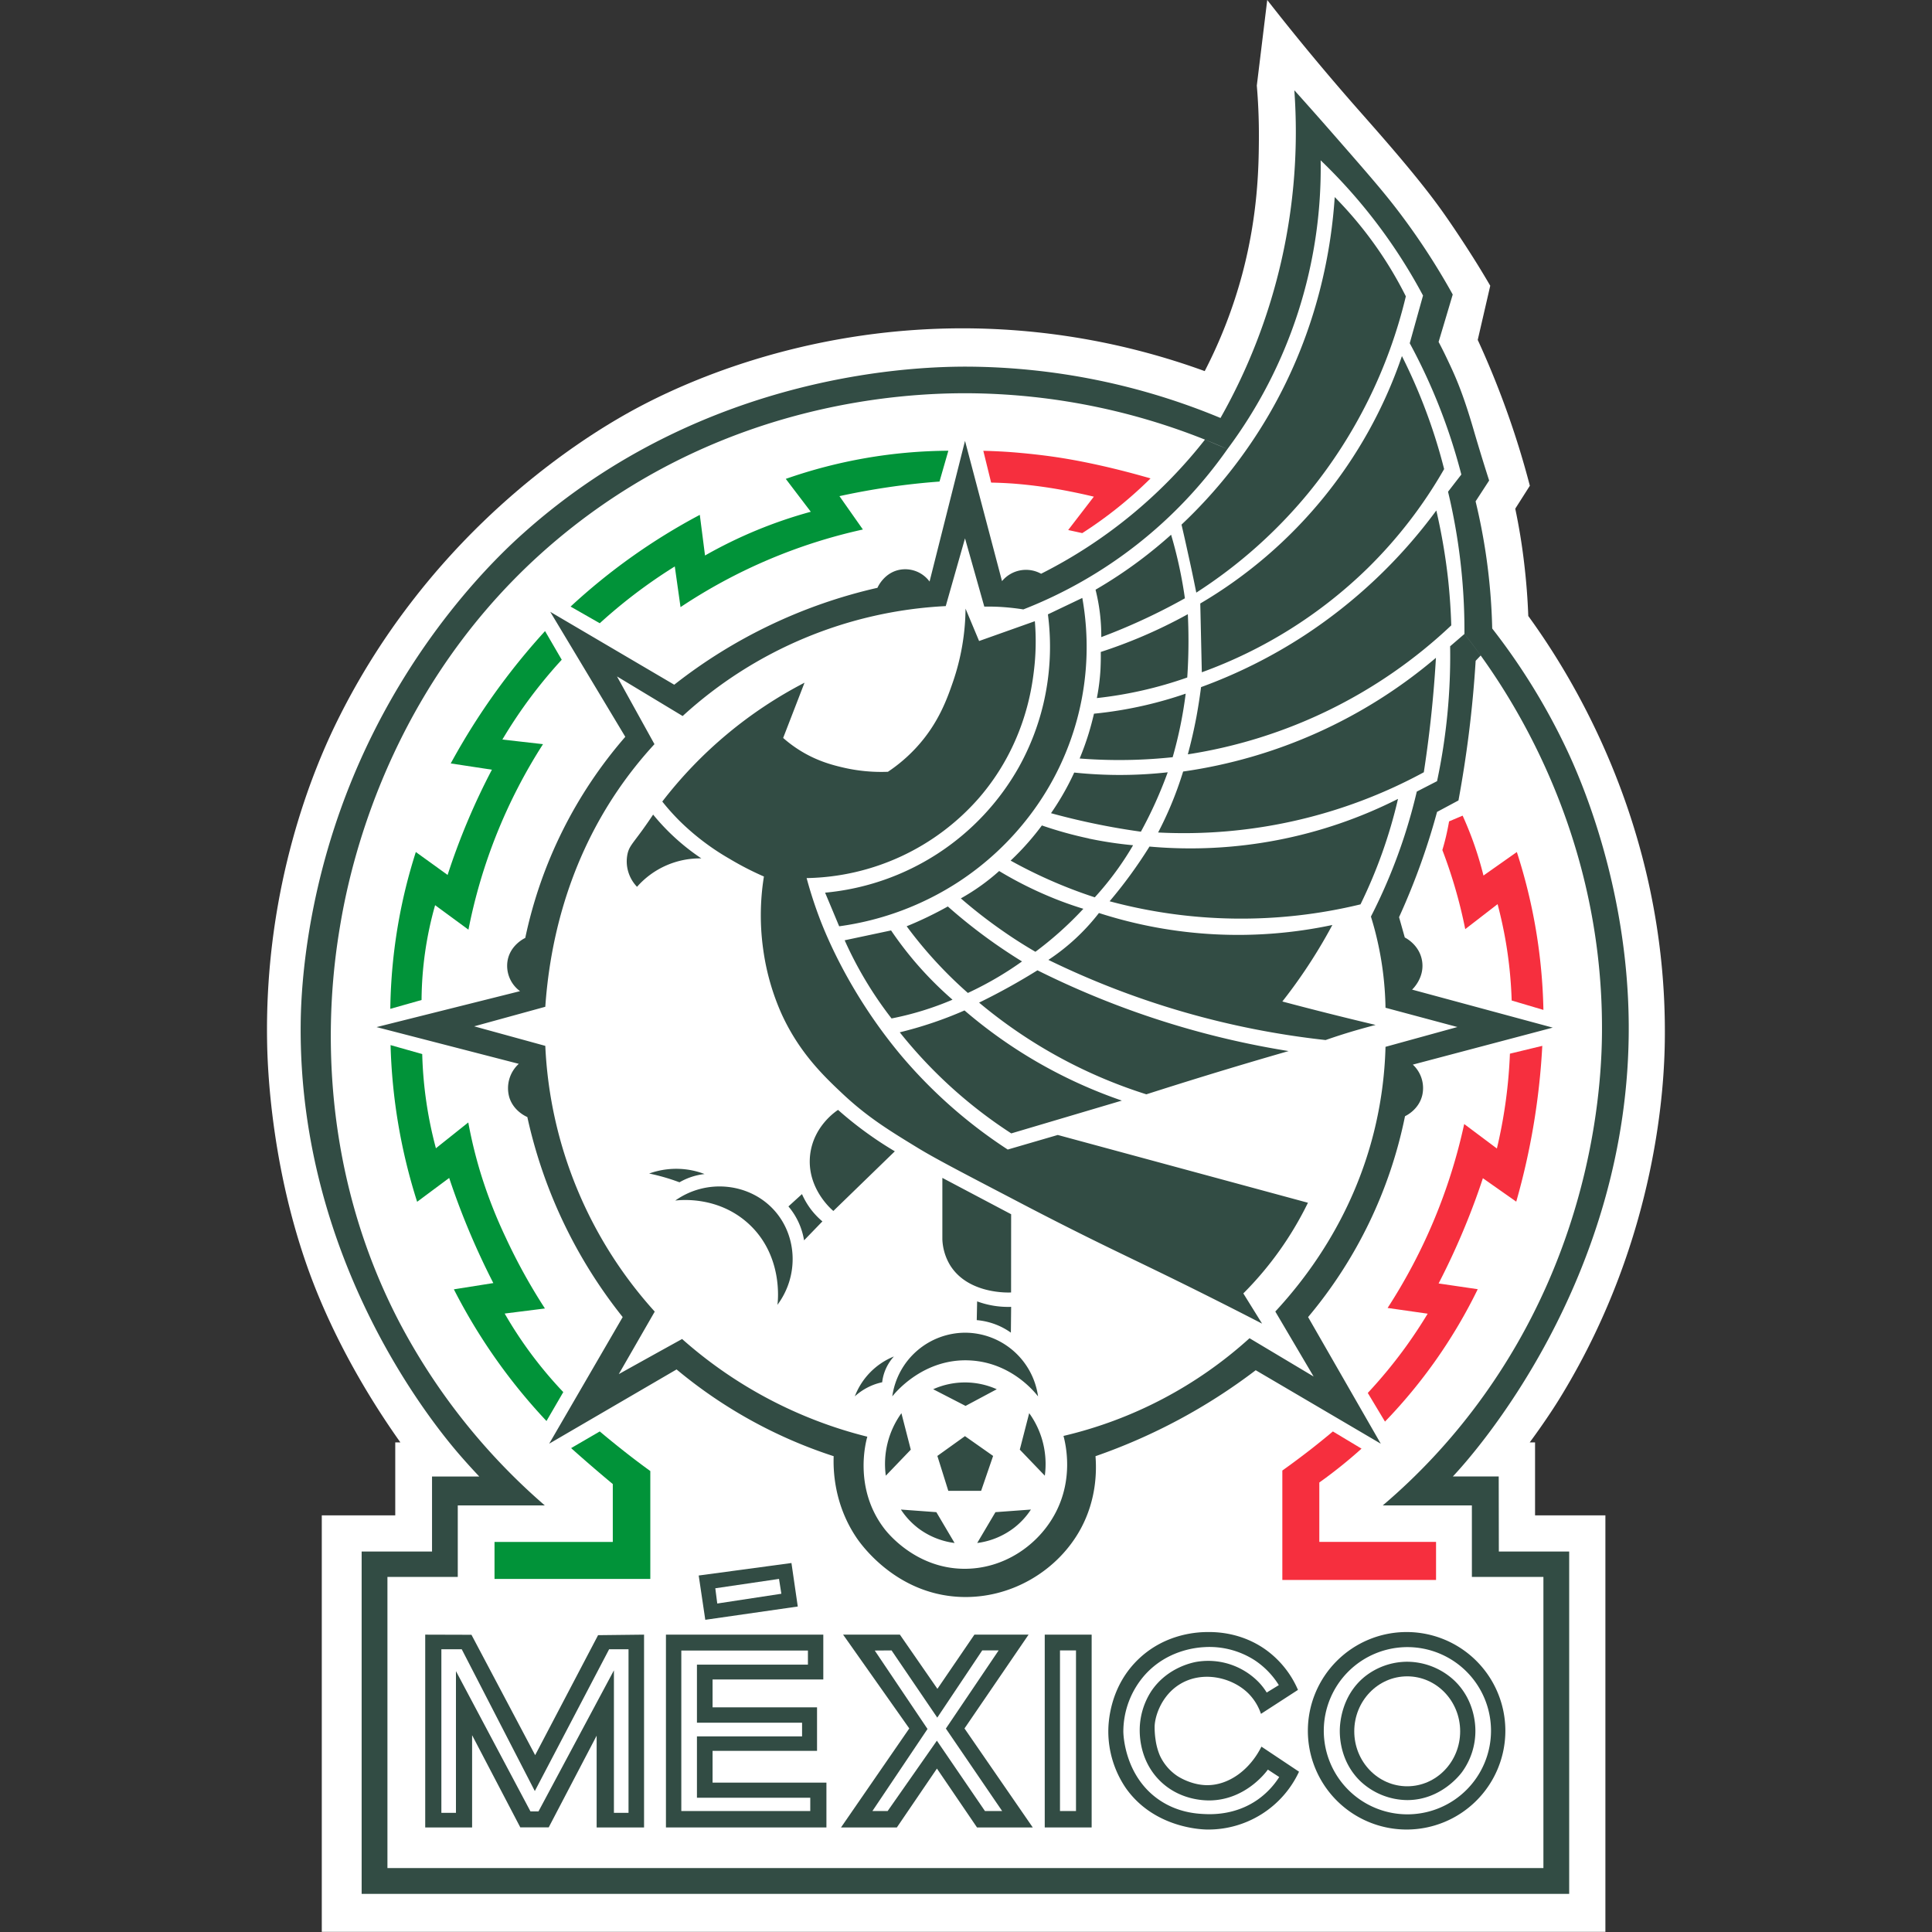 <svg id="svg1" viewBox="0 0 3072 3072" version="1.1" width="768" height="768" xmlns="http://www.w3.org/2000/svg"><rect x="0" y="0" width="3072" height="3072" fill="#333333" stroke="none"/><defs id="defs4"><style id="style2">.cls-1{fill:#fff}.cls-2{fill:#324c44}</style></defs><g id="layer2" transform="matrix(2.451 0 0 2.451 424.55 0)"><g id="g43578"><path class="cls-1" d="M906.75 675.45c2-141.82-64.09-242.12-88.57-275.83-.39-10.69-1.23-22.23-2.7-34.48a389.26 389.26 0 0 0-5.75-35.14l9.47-14.88c-4.14-15.88-9.33-33-15.89-51a570.493 570.493 0 0 0-17.92-43.61q4.07-17.57 8.12-35.15c-2-3.41-4.75-8.06-8.12-13.52 0 0-10.65-17.29-22.31-33.8-17.2-24.39-43.67-53.74-58.81-71C691 51.84 671.62 29.17 648.83 0q-3.37 27.75-6.76 55.51c.74 8.75 1.46 20.8 1.35 35.15-.12 17.35-.56 48.77-10.81 87.21a313.31 313.31 0 0 1-24.34 62.88A460.05 460.05 0 0 0 453.38 213c-108.93-.5-187.66 38.12-211.53 50.7-16.47 8.71-87.28 47.35-148.57 127.3a459 459 0 0 0-49.69 80.62C31.31 497.35-1.68 572.9 0 675.45c.19 11.55 1.5 87.8 32.94 164.28 12.85 31.24 30.83 64 53.52 96h-3.32v47.33H35.48v270.19h832.73V983.06h-45.63v-47.33h-3.46c11.36-15.42 18.39-26.73 21-31.1C902.6 801.5 906.37 702 906.75 675.45z" transform="translate(.06)" id="path8" style="fill:#fff"/><path class="cls-2" d="M799.08 1006.55h45.64v222.08H61.34v-222.08H107v-48.68h30.65q-6.28-6.63-12.42-13.69C110.8 927.54 20.45 820.12 21.79 664.73c.14-16.26 1.69-80.06 31.94-155.59 37.87-94.54 97.68-150 112.57-163.27 118.86-106.27 259.91-108.24 290-108a433.41 433.41 0 0 1 162.21 33.29 376.6 376.6 0 0 0 47.9-212.61c6.38 7.09 15.5 17.31 26.36 29.75 20.56 23.53 30.84 35.29 40.57 48a448.52 448.52 0 0 1 35.83 54.76q-4.56 15.38-9.17 30.76c1.44 2.7 3.47 6.65 5.75 11.49 4.2 8.93 9.32 19.28 16.9 45.3 2.16 7.41 5.57 18.86 10.14 33.12L784 325.25c2.53 10.44 4.82 21.81 6.64 34a389.67 389.67 0 0 1 4.14 48.48 417.06 417.06 0 0 1 48.38 78.56c7.51 15.92 39.62 86.64 40.19 178.41 1 166.67-102.73 281-113.64 292.65l-.47.49H799zm-17.49-29.92h-57.82a394.69 394.69 0 0 0 61.62-65.91C862.55 806.64 866 697.21 866 667.34c.19-136.26-67.85-229-89.24-256.06.07-11.3-.36-23.51-1.52-36.51a385.23 385.23 0 0 0-9.11-55.77q4.3-5.58 8.62-11.15a375.57 375.57 0 0 0-33.47-85.19q4.31-15.47 8.62-30.93A349.27 349.27 0 0 0 683.48 104 304.61 304.61 0 0 1 623 291.35a421.27 421.27 0 0 0-169.21-36.24c-43.93-.11-153.79 6.76-255.55 86.71C82.1 433.07 54.58 558.23 47.65 598.89c-5.18 30.4-22.58 142.1 38 258.59a408.07 408.07 0 0 0 94.52 119.15H123.7V1023H78.07v188.9H828V1023h-46.4zM608.43 285.21a315.65 315.65 0 0 1-106.3 87 20.21 20.21 0 0 0-25.36 4.79l-24-91-23 91.27a19.65 19.65 0 0 0-18.59-7.77c-10.67 1.56-15 11.3-15.21 11.83a332.62 332.62 0 0 0-131.84 62.87l-80.43-47.28L232.38 478a289.91 289.91 0 0 0-64.9 130.48c-.8.37-9.79 4.75-11.49 14.87A20.32 20.32 0 0 0 164.1 643L71 666.32l92.28 23.83a21.4 21.4 0 0 0-6.11 21.85c2.72 8.59 10.4 12.12 11.66 12.67a316.73 316.73 0 0 0 61.86 129.77L183 936.58l82.65-48.17a307.16 307.16 0 0 0 101.91 56.28c-.3 8.42 0 30.83 14.71 52.73 2.63 3.93 25.3 36.54 66.93 38.54 33.23 1.6 63.85-17 78.59-44.11 10.49-19.3 10.34-38.12 9.63-47.16a374.16 374.16 0 0 0 103.94-55.77q40.57 23.82 81.13 47.66-23.58-41.07-47.15-82.14a293 293 0 0 0 62.87-130.31c1.09-.53 9-4.46 11.18-13.57a20.74 20.74 0 0 0-6.11-19.9l90.76-24L742.8 642c.55-.51 8.38-8 6.43-18.93-1.79-10-10.21-14.4-11.16-14.88L734.35 595c5.22-11.46 10.4-24.09 15.21-37.86a443.31 443.31 0 0 0 9.44-30.42l13.89-7.44c2.54-13.74 4.84-28.29 6.76-43.6 2.06-16.44 3.47-32.13 4.39-47l3.29-3.45a574.98 574.98 0 0 0-3.51-4.79q-3.52-4.74-7.05-9.17l-9.29 8a390.17 390.17 0 0 1-8.48 87.5l-13.15 6.77c-2.16 9.2-4.82 18.93-8.12 29.07a356.3 356.3 0 0 1-21.63 52c.95 3.07 1.86 6.22 2.7 9.47a212.13 212.13 0 0 1 6.76 49.69l46.65 12.5-46.65 12.85a256.28 256.28 0 0 1-7.6 55.6c-14.09 56.09-44.23 94.91-63.89 116.12L678.92 893l-41.58-24.84a272.47 272.47 0 0 1-120.68 63.38c1.52 5.76 6.49 27.45-5.07 49.69-10.9 21-33.6 36.84-59.83 36.5-30.95-.4-49.12-23.15-51.21-25.85-20.3-26.32-12.07-56.67-11.16-59.84a284.89 284.89 0 0 1-120.16-63.38Q248.7 880 228.15 891.45l23.33-40.56a275.47 275.47 0 0 1-71-172.4l-46.14-12.67 46.14-12.68c2.46-35.27 11.93-89 47.16-140.62a261.69 261.69 0 0 1 23.66-29.75L227 438.83l42.59 25.69a272.92 272.92 0 0 1 170.68-71.32q6.25-22 12.5-43.95l12.51 44.29c3.86-.07 8 0 12.51.33s8.9.85 12.82 1.48a291 291 0 0 0 132.39-104zM471 944.52l-18.26-12.84-17.91 12.84q3.56 11.33 7.1 22.65h21.29zm2.36-43.27a50.49 50.49 0 0 0-41.24 0l21 10.82zm-72 56.12 16.23-16.91-6.08-23.66a56.36 56.36 0 0 0-10.12 40.57zm20.29 33.46A49.56 49.56 0 0 0 446 1001l-11.82-20-23-1.69a48.38 48.38 0 0 0 10.5 11.52zM502.51 933a56.51 56.51 0 0 0-8.11-16.23l-6.09 23.66 16.23 16.91a57 57 0 0 0-2.03-24.34zm-7 46.31-23 1.69-11.83 20A49.69 49.69 0 0 0 485 990.83a48.45 48.45 0 0 0 10.5-11.49zm243.24-787.07c-3.34-6.67-7.2-13.64-11.67-20.79a254.06 254.06 0 0 0-34.47-43.6c-2.06 31.15-9.94 84.77-42.61 141a318 318 0 0 1-56.78 71.5q2.06 8.76 4 17.74 3 13.35 5.58 26.37A314.33 314.33 0 0 0 675.37 320a318.25 318.25 0 0 0 63.38-127.76zM736.21 231a297.51 297.51 0 0 1-130.82 160.51l1 44.62a300.26 300.26 0 0 0 107.51-67.44 296.8 296.8 0 0 0 49.69-64.39c-2.09-8.25-4.6-16.9-7.6-25.86A361.59 361.59 0 0 0 736.21 231zm22.31 100.17a331.88 331.88 0 0 1-85.69 81.13 328.91 328.91 0 0 1-66.93 33.46 365.12 365.12 0 0 1-3 19.27c-1.64 8.68-3.54 16.81-5.58 24.34a320 320 0 0 0 170.9-83.67c-.28-9.24-.91-19.07-2-29.4a385.29 385.29 0 0 0-7.7-45.13zm-.25 95.58a323.71 323.71 0 0 1-164 73.77 235.79 235.79 0 0 1-8.11 22.31c-2.63 6.23-5.38 12-8.12 17.24A326.4 326.4 0 0 0 750.41 501c2.18-14.16 4.08-29 5.58-44.62q1.46-15.21 2.28-29.63zm-24.59 91.52a298.48 298.48 0 0 1-161.24 30.93c-3.73 6-7.94 12.28-12.68 18.76-4.44 6.07-8.87 11.64-13.18 16.73a328.6 328.6 0 0 0 162.76 2 320.33 320.33 0 0 0 24.34-68.45zm-42.6 81.8a293.77 293.77 0 0 1-151.43-7.77 137.1 137.1 0 0 1-32.79 30.42 545.3 545.3 0 0 0 179.83 52c6-2.09 12.32-4.14 18.93-6.08q6.92-2 13.52-3.72-15.06-3.57-30.42-7.43-15.36-3.86-30.09-7.78c4.8-6.09 9.68-12.74 14.54-19.94a339.39 339.39 0 0 0 17.91-29.7zm-28.39 81.8c-17.07-2.73-35.3-6.45-54.42-11.49a566.5 566.5 0 0 1-108.51-40.9c-5.24 3.26-10.76 6.55-16.56 9.8-7.32 4.11-14.44 7.81-21.3 11.16a318.22 318.22 0 0 0 108.51 59.49q19.68-6.31 39.89-12.51 26.49-8.11 52.39-15.55zm-161.92 7.78a311.88 311.88 0 0 1-48.33-34.14c-6.34 2.78-13.33 5.54-21 8.11-7.39 2.49-14.42 4.48-21 6.08a303 303 0 0 0 72.34 65.58L554.52 714a312.88 312.88 0 0 1-53.75-24.35zM448.72 572a185.41 185.41 0 0 0 46.14-43.09 180.42 180.42 0 0 0 34-141l-22.31 10.65a162.1 162.1 0 0 1-3 58.31 160.11 160.11 0 0 1-15.72 40.56A161.24 161.24 0 0 1 362 579.11q4.58 10.9 9.13 21.81A188.45 188.45 0 0 0 448.72 572zm-29.92 50.2a232.67 232.67 0 0 1-14-18.59L374.69 610a247.49 247.49 0 0 0 30.42 50.71 197.87 197.87 0 0 0 39.55-12.17 233.39 233.39 0 0 1-25.86-26.33zm52.74-10.48a341.51 341.51 0 0 1-29.92-23.66q-6.21 3.48-13.35 6.93a239.32 239.32 0 0 1-13.35 5.92 276.77 276.77 0 0 0 39.71 43.26 227.25 227.25 0 0 0 20.12-10.64c5.47-3.27 10.48-6.57 15-9.81q-8.84-5.42-18.21-11.99zm38.53-29.07a247.17 247.17 0 0 1-35.15-17.58 137.62 137.62 0 0 1-11.33 9.13 139.14 139.14 0 0 1-13.52 8.62A319 319 0 0 0 478 604.46c7 4.87 13.88 9.18 20.45 13 4.91-3.65 10.08-7.8 15.38-12.51 5.92-5.26 11.14-10.45 15.72-15.38-6.22-1.9-12.73-4.18-19.48-6.91zm23-38.7a255.91 255.91 0 0 1-30.43-8.45 169.28 169.28 0 0 1-8.28 10.31 171.63 171.63 0 0 1-12 12.5c7.35 4.09 15.47 8.21 24.34 12.17a309.64 309.64 0 0 0 30.25 11.66 197.84 197.84 0 0 0 15.38-19.09c3.6-5.09 6.74-10 9.47-14.71a253.19 253.19 0 0 1-28.74-4.34zm-17.58-27.21c-2.3 3.9-4.63 7.51-6.93 10.81 7 1.91 14.23 3.73 21.8 5.41 12.79 2.85 25 5 36.51 6.59 3.14-5.75 6.32-12 9.4-18.85 3.08-6.85 5.75-13.47 8-19.68a282.44 282.44 0 0 1-35.66 1.69c-8.93-.15-17.29-.71-25-1.52a170.4 170.4 0 0 1-8.13 15.56zM595.93 450a263.27 263.27 0 0 1-26.54 7.6 260.79 260.79 0 0 1-32.95 5.4c-1 4.16-2.12 8.57-3.55 13.18-1.79 5.78-3.76 11.09-5.75 15.89a331 331 0 0 0 35.49.85 334.1 334.1 0 0 0 24.85-1.69 274.559 274.559 0 0 0 8.45-41.23zm1.39-51.55a324.56 324.56 0 0 1-30.63 14.87c-9.06 3.82-17.73 7-25.86 9.63.09 3.5 0 7.22-.17 11.16a137.5 137.5 0 0 1-2.36 18.76 261.61 261.61 0 0 0 58.64-13.35q.19-2.85.34-5.75c.62-12.27.59-24.06.04-35.33zm-10.86-51.55c-6.12 5.5-13 11.2-20.61 16.9a295.71 295.71 0 0 1-28.4 18.76 122.69 122.69 0 0 1 3.72 30.76c10.13-3.8 20.9-8.31 32.11-13.69 7.87-3.77 15.25-7.63 22.14-11.49-.71-5-1.58-10.26-2.66-15.66-1.82-9.21-3.98-17.75-6.3-25.59zm-73.52 389.4-32.45 9.46a316.53 316.53 0 0 1-69.29-61.18 324.77 324.77 0 0 1-22.31-30.09c-19.18-29.19-28.54-53.59-31.1-60.5-3.72-10-6.21-18.54-7.78-24.34a151.95 151.95 0 0 0 111.89-52.06c28.89-33.46 34-69.58 35.49-81.8a156.8 156.8 0 0 0 .68-32.79l-36.17 12.85-8.79-21a150 150 0 0 1-8.11 47.36c-3.92 11.38-9.62 27.4-24 42.93a101.77 101.77 0 0 1-18.25 15.55A109 109 0 0 1 374 498c-6.68-1.56-17.54-4.18-29.4-11.84a81.15 81.15 0 0 1-9.81-7.43l13.86-35.83a277.05 277.05 0 0 0-92.27 77.1 146.69 146.69 0 0 0 11.16 12.5A158.67 158.67 0 0 0 300 557.14a194.4 194.4 0 0 0 22.31 11.49A158.44 158.44 0 0 0 322 617a153.55 153.55 0 0 0 11.83 40.9c11.37 24.83 27 39.9 39.21 51.38 16.37 15.43 30.51 24.06 49.1 35.41 10.82 6.61 27.47 15.31 60.34 32.45 11.43 6 18.49 9.66 28.39 14.71 30.62 15.61 47.19 23.25 73.44 36.08 14.59 7.13 35.61 17.56 61.18 30.76l-12.17-19.6a219 219 0 0 0 41.92-58.82zM250.46 528.41c-1.52 2.3-3.89 5.79-6.92 10-6.54 9-8.54 10.7-9.64 15.21a23.42 23.42 0 0 0 .64 12.69 23.89 23.89 0 0 0 5.45 9 54.41 54.41 0 0 1 41.74-18.43 142.29 142.29 0 0 1-31.27-28.39zM453 864.58a47.9 47.9 0 0 0-47.41 41.32c1.65-2.11 20.21-25.06 50.7-23.32 26.44 1.5 41.61 20.41 43.86 23.32A47.9 47.9 0 0 0 453 864.58zM406.63 880a45.41 45.41 0 0 0-25.35 25.86 38.81 38.81 0 0 1 13.18-7.86 39.79 39.79 0 0 1 4.57-1.27 29.77 29.77 0 0 1 1.52-6.59 30.38 30.38 0 0 1 6.08-10.14zm76.06-32.19a58.17 58.17 0 0 1-22.06-3.55l-.25 12.16a45 45 0 0 1 15.21 4.06 44.39 44.39 0 0 1 6.93 4.06q.09-8.33.17-16.69zm0-60.09-44.62-23.58V804a35.19 35.19 0 0 0 5 16.75c11.74 19 38.24 17.81 39.58 17.72zm-153-1.77c-15.72-18.29-44.11-21.83-64.9-7.1 3.74-.44 27.49-2.84 47 14.53C334.9 814 331.42 844 331.08 846.49 344.87 828 344 802.63 329.73 786zm-46-24.34a50.27 50.27 0 0 0-12.17-3 52 52 0 0 0-23.66 2.7 133.92 133.92 0 0 1 13.93 3.69c2 .65 3.9 1.33 5.75 2a42.28 42.28 0 0 1 7.43-3.38 43 43 0 0 1 8.79-1.97zm76.56 30.76a50.45 50.45 0 0 1-6.76-6.93 49.73 49.73 0 0 1-6.49-10.78l-8.79 8a45.18 45.18 0 0 1 10.14 22zm7.1-6.76 39.89-38.71c-4.22-2.5-8.58-5.25-13-8.28a239.73 239.73 0 0 1-23.84-18.59c-2.08 1.39-15.87 10.9-18.08 28.9-2.61 21.73 13.98 35.8 15.1 36.72z" transform="translate(.06)" id="path10" style="fill:#324c44"/><path class="cls-2" d="M244.55 1185.54h-30.76V1126l-31.1 59.5h-18.42L133 1125.69v59.85h-30.42v-125.08l30 .09 41.32 78.08 40.82-77.83 29.83-.34zM225 1069.93h-3.11l-48.21 92-47.41-92h-13.21v106.14h9.46v-91.94l48.34 91h5.2l48.94-91.51v92.45h9.47v-106.14z" transform="translate(.06)" id="path12" style="fill:#324c44"/><path class="cls-2" d="M362.86 1156.46v29.08H258.75v-125.08h102.08v29.08H289v18.08h67.77v28.23H289v20.61zm-84 9.81v-39.81h68.2v-8.87h-68.2v-37.67h72v-9.15h-82.14v104.12h83.66v-8.62z" transform="translate(.06)" id="path14" style="fill:#324c44"/><path class="cls-2" d="m344.27 1042.21-60 8.62-4.27-28.73 60.17-8.11q2.07 14.1 4.1 28.22zm-12.17-17.91-41.33 6.08c.43 3.3.85 6.59 1.27 9.89l41.58-6.34c-.51-3.21-1.01-6.42-1.52-9.63z" transform="translate(.06)" id="path16" style="fill:#324c44"/><path class="cls-2" d="M496.72 1185.54h-36.17l-26-38.2-26 38.2h-36.23l44.29-64.23-42.93-60.85h36.84l24.34 35.16 24-35.16H494l-41.57 60.85zm-56.37-64.15 34.23-50.7h-10.65l-29.16 43.61q-14.82-21.81-29.66-43.61l-10.9.08 34.23 50.88q-17.88 26.61-35.75 53.24h9.89l31.94-45.64q15.6 22.82 31.18 45.64h11.16z" transform="translate(.06)" id="path18" style="fill:#324c44"/><path class="cls-2" d="M534.92 1185.54h-30.43v-125.08h30.43zm-10.15-114.85h-10.39v104.2h10.39z" id="path20" style="fill:#324c44" transform="translate(.06)"/><path class="cls-2" d="M669.45 1149.37a64.88 64.88 0 0 1-59.32 37.52c-3.26 0-34.45-.74-52.9-26.71a65.42 65.42 0 0 1-11.5-36.84c0-5.09.54-29.34 20.28-47.66 17.69-16.42 38.73-16.87 44.12-16.91 5.39-.04 22.5.12 38.7 12.17a62.46 62.46 0 0 1 19.94 25.36l-24 15.55a34.23 34.23 0 0 0-8.11-13.19c-10.62-10.6-30.19-15.17-45-5.74-11.45 7.31-15.65 20.25-15.88 27a53.66 53.66 0 0 0 .67 9.12 40.09 40.09 0 0 0 2.71 9.81 32.25 32.25 0 0 0 11.15 13.18s8.7 6.06 19.61 6.08c14 0 27.58-9.88 35.15-25zm-12.84 3.46q-3.69-2.4-7.36-4.82c-1.54 2.12-14.89 19.75-37.77 20-3.85 0-19.56-.25-32.2-12.67-12-11.86-13.21-26.79-13.18-33a46.69 46.69 0 0 1 7.6-25.35c10.59-15.62 27.46-18.62 29.92-19a45.76 45.76 0 0 1 39.8 13.44 40 40 0 0 1 5.07 6.59l7.86-4.82a52.77 52.77 0 0 0-15.46-16 54.18 54.18 0 0 0-33.21-8.62c-5.68.33-23.91 2.25-38 17.75a55.64 55.64 0 0 0-14.2 37c0 1.62.64 28.32 22.56 43.86 12.13 8.59 24.56 9.38 29.67 9.64 5.11.26 20.52.8 35-9.38a52.27 52.27 0 0 0 13.9-14.62z" transform="translate(.06)" id="path22" style="fill:#324c44"/><path class="cls-2" d="M803.31 1122.83a64.06 64.06 0 1 1-64.06-64.06 64.06 64.06 0 0 1 64.06 64.06zm-63.53-54.28a54.24 54.24 0 1 0 54.22 54.24 54.23 54.23 0 0 0-54.22-54.24z" transform="translate(.06)" id="path24" style="fill:#324c44"/><path class="cls-2" d="M783.87 1122.92a45.28 45.28 0 0 1-8.62 26.62c-1.37 1.86-13.77 18.11-35.36 18.25a44.92 44.92 0 0 1-30.81-12.42c-12.26-12-13.19-27.08-13.18-32.45 0-3.17.36-22.39 16.23-35.24a44.36 44.36 0 0 1 27.76-9.64 45.12 45.12 0 0 1 30.29 12.17c13.21 12.58 13.7 28.79 13.69 32.71z" transform="translate(.06)" id="path26" style="fill:#324c44"/><ellipse class="cls-1" cx="739.7" cy="1123.17" rx="34.35" ry="35.66" id="ellipse28" style="fill:#fff"/><path d="M248.61 954.32v70H147.54v-24h76.73v-37.55q-3.72-3.09-7.44-6.25-10.07-8.55-19.6-17.07l18.59-10.82q7.74 6.52 16.22 13.19 8.48 6.67 16.57 12.5zM146.77 832.38l-25.6 4.06a368.86 368.86 0 0 0 60.08 85.43q5.46-9.37 10.9-18.76a267.88 267.88 0 0 1-26.87-33.21c-4.16-6.07-7.86-12-11.15-17.75l26.11-3.29a371.83 371.83 0 0 1-25.61-46.4 309.1 309.1 0 0 1-16-41.07 295 295 0 0 1-8.11-33.21l-21 16.74a261.81 261.81 0 0 1-8.88-61.1L80.1 678a366.21 366.21 0 0 0 17.24 101.65l20.79-15.47c3.5 10.52 7.6 21.63 12.42 33.21a488.816 488.816 0 0 0 16.22 34.99zM109 587.23l21.63 15.88A345.78 345.78 0 0 1 179 482.77l-26.36-3A313.85 313.85 0 0 1 171.2 452c6.76-9 13.51-17 19.94-24l-10.82-18.59c-8.3 9.09-16.84 19.21-25.35 30.43a437 437 0 0 0-35.83 55.43l26.71 4.06a437.538 437.538 0 0 0-28.74 68.28q-10.31-7.44-20.62-14.87a349.12 349.12 0 0 0-6.76 24 349.78 349.78 0 0 0-9.8 77.74l20.28-5.74a229.93 229.93 0 0 1 8.79-61.51zm159.21-193.36a348.23 348.23 0 0 1 118.31-50.36l-15.21-21.64a467.57 467.57 0 0 1 41.24-7.1q12.24-1.53 23.66-2.36 2.88-10 5.75-20a324.45 324.45 0 0 0-105.47 18.26L352.72 332a296.2 296.2 0 0 0-68.62 28.38l-3.38-26.37a397 397 0 0 0-83.83 59.5l18.93 10.81a334.57 334.57 0 0 1 29.07-23.66 332.12 332.12 0 0 1 19.6-13.18z" transform="translate(.06)" id="path30" style="fill:#019339"/><path d="M758.35 1000.3v24.7h-99.72v-71q9.11-6.48 18.6-13.86 7.39-5.79 14.19-11.5L710 939.79c-4.17 3.76-8.67 7.61-13.52 11.49s-9.37 7.28-13.86 10.48v38.54zm27-163.95L760 832.63a467.94 467.94 0 0 0 18.59-40.56q5.77-14.36 10.14-27.72l21.64 15.21a455 455 0 0 0 16.9-101.07l-21 5.07c-.37 9.42-1.19 19.73-2.7 30.76-1.53 11.2-3.54 21.48-5.75 30.76l-21.21-15.88a359.32 359.32 0 0 1-49.69 119.32l26 3.72c-4.06 6.72-8.66 13.75-13.86 21a310.88 310.88 0 0 1-25 30.42l11.16 18.59a334.65 334.65 0 0 0 60.16-85.86zm-18.21-271.77a314 314 0 0 1 10.14 38.19l21-16.22c2 7.65 3.89 16 5.41 25a278.35 278.35 0 0 1 3.72 37.52l20.59 6.1a354.48 354.48 0 0 0-17.24-102.42L789.11 568a224.68 224.68 0 0 0-7.77-25c-1.85-4.9-3.78-9.53-5.75-13.86l-8.79 3.72c-.54 3.12-1.21 6.39-2 9.81-.73 3.09-1.53 6-2.36 8.78q2.42 6.3 4.7 13.13zm-194-254.2c-8.87-2.59-34.65-9.88-61.52-13.86-15.86-2.35-30.7-3.33-31.44-3.38-6.25-.4-11.57-.59-15.54-.68l5.07 20.62c3.86.07 8.93.25 14.87.68a312.14 312.14 0 0 1 36.76 5.16c4.12.81 9.18 1.89 15 3.29l-16.64 21.64 9.13 2a266.72 266.72 0 0 0 22.65-16.22 269.22 269.22 0 0 0 21.63-19.25z" transform="translate(.06)" id="path32" style="fill:#f62f3e"/></g></g></svg>